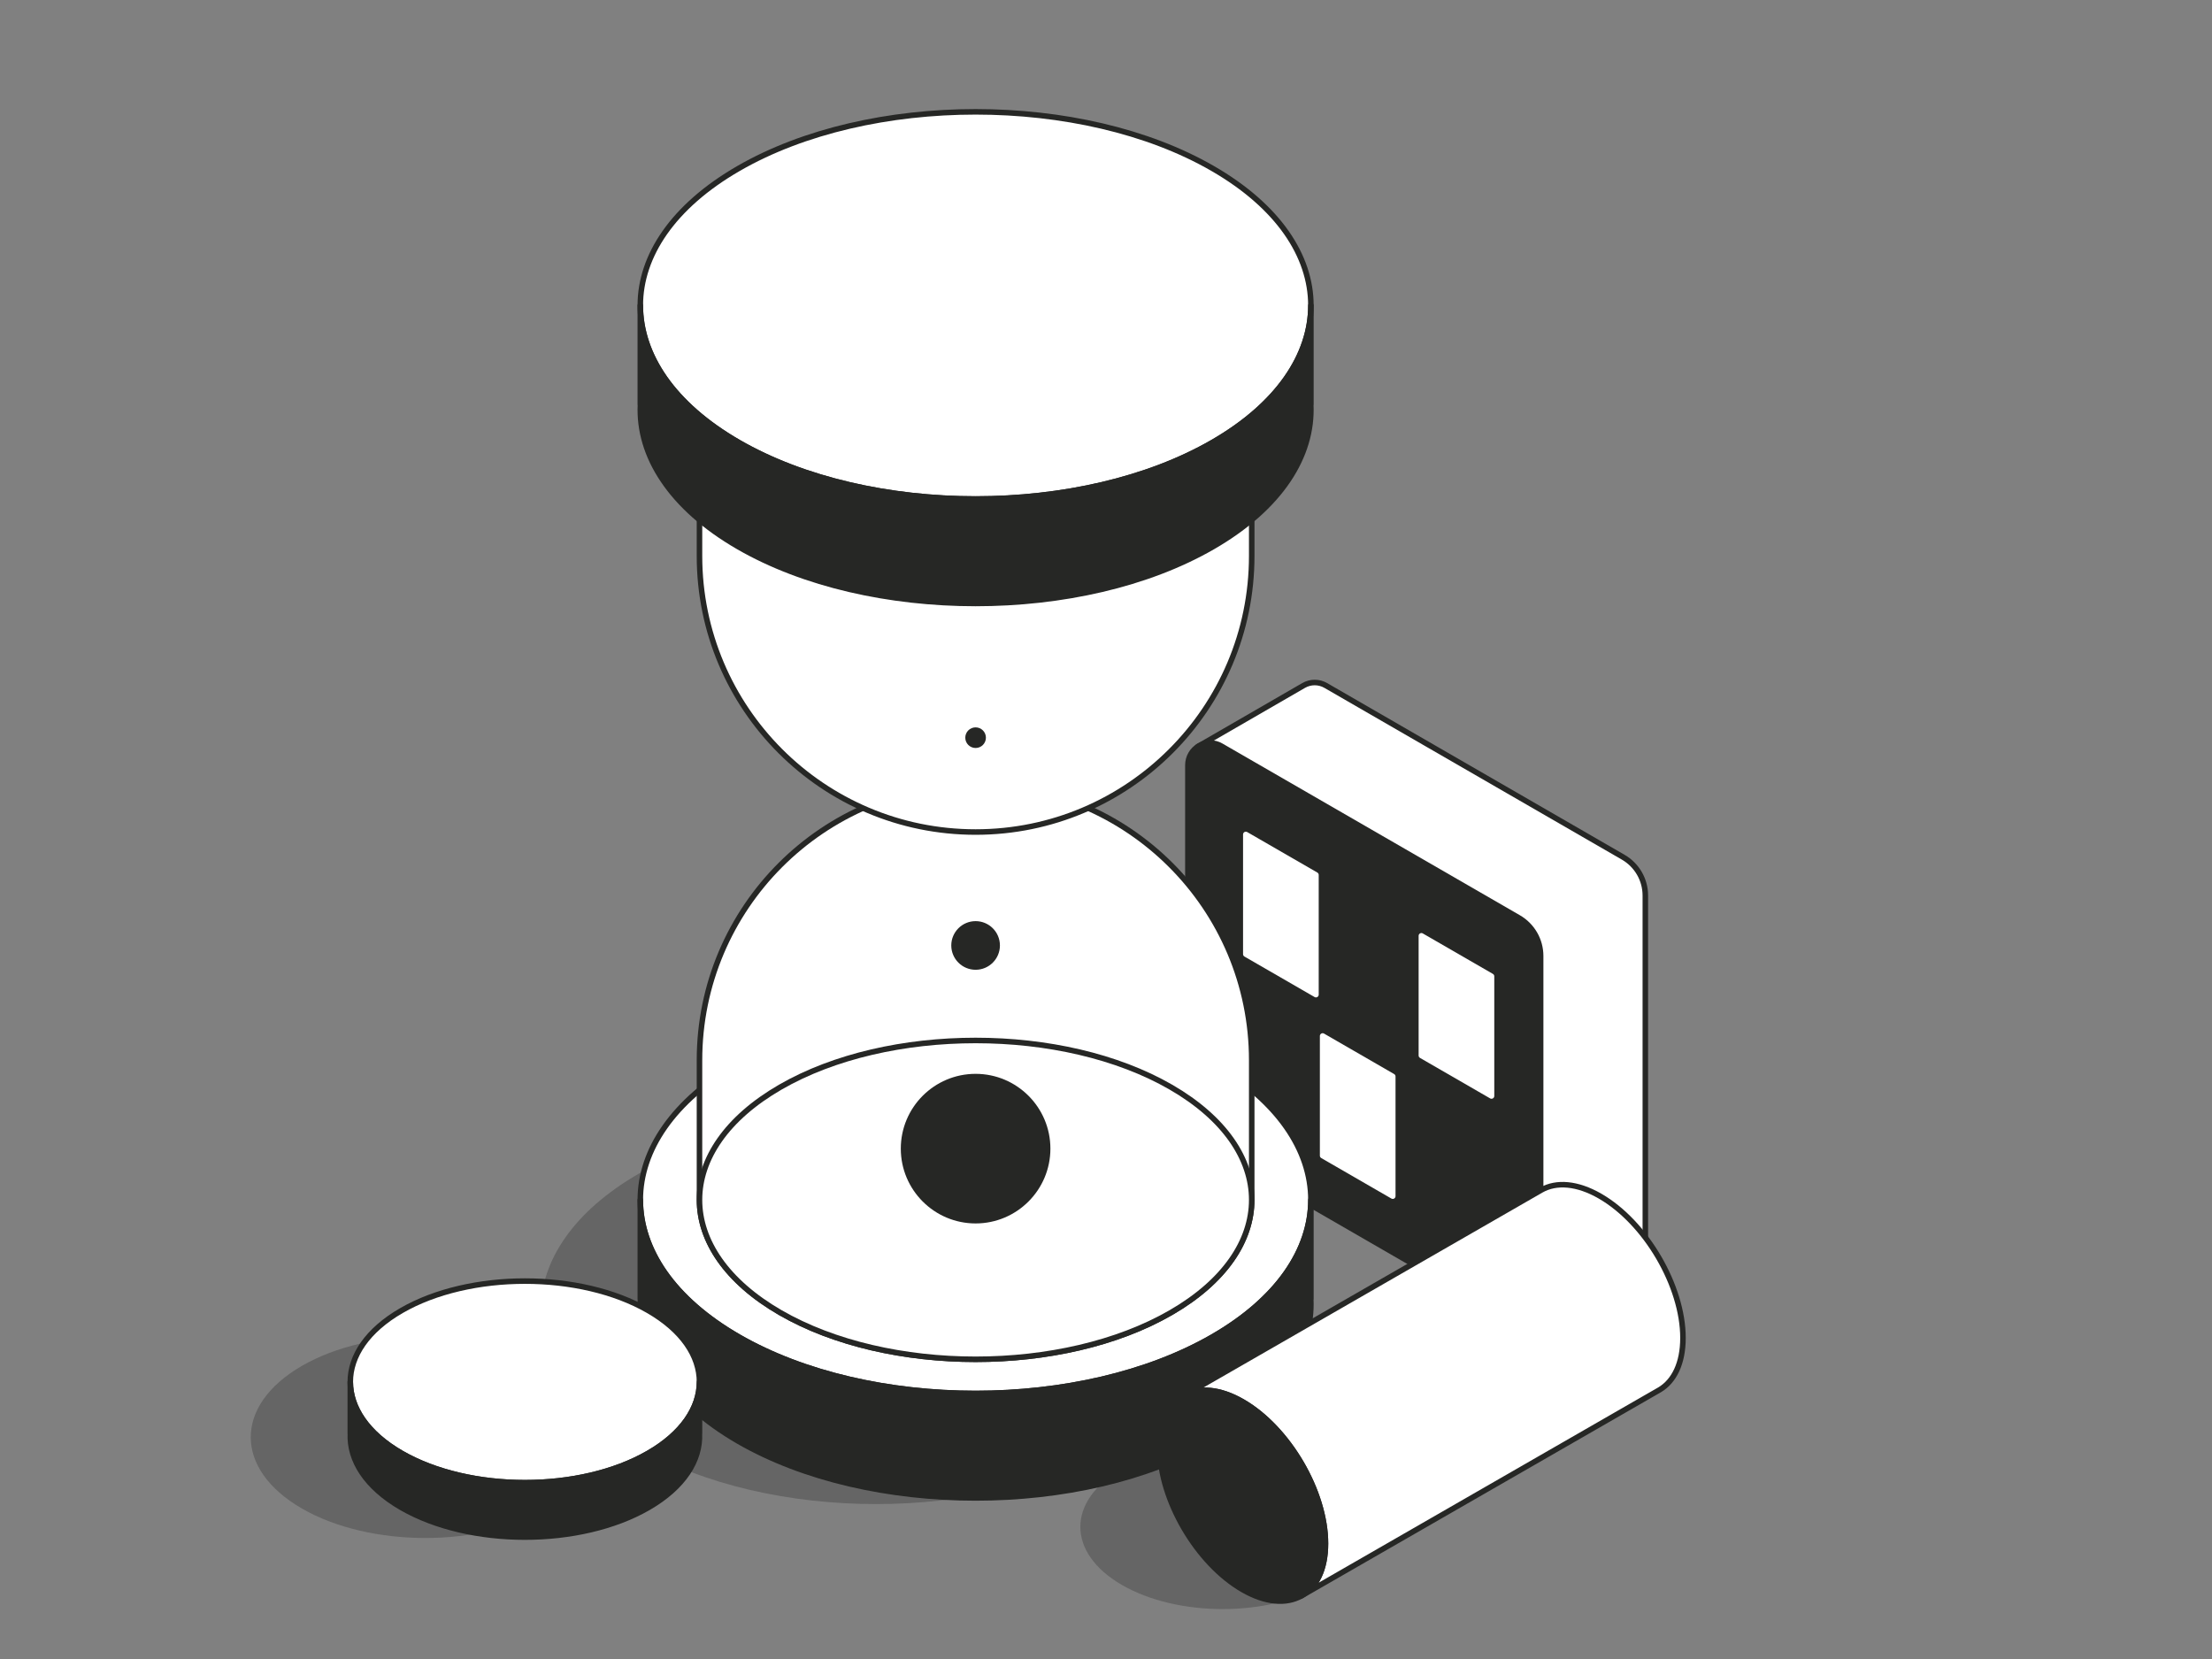 <svg width="800" height="600" viewBox="0 0 800 600" fill="none" xmlns="http://www.w3.org/2000/svg">
<rect x="0" y="0" width="800" height="600" fill="#808080" stroke="none"/>
<g clip-path="url(#clip0_2_446)">
<path opacity="0.3" fill-rule="evenodd" clip-rule="evenodd" d="M231.078 424.439C278.411 397.111 355.268 397.111 402.602 424.439C449.935 451.767 449.935 496.14 402.602 523.468C355.268 550.796 278.411 550.796 231.078 523.468C183.744 496.14 183.744 451.767 231.078 424.439Z" fill="#262725"/>
<path opacity="0.3" fill-rule="evenodd" clip-rule="evenodd" d="M109.174 493.996C133.822 479.765 173.844 479.765 198.491 493.996C223.139 508.226 223.139 531.333 198.491 545.563C173.844 559.794 133.822 559.794 109.174 545.563C84.526 531.333 84.526 508.226 109.174 493.996Z" fill="#262725"/>
<path opacity="0.3" fill-rule="evenodd" clip-rule="evenodd" d="M405.793 531.198C425.888 519.596 458.516 519.596 478.611 531.198C498.705 542.799 498.705 561.637 478.611 573.239C458.516 584.84 425.888 584.84 405.793 573.239C385.699 561.637 385.699 542.799 405.793 531.198Z" fill="#262725"/>
<path fill-rule="evenodd" clip-rule="evenodd" d="M433.18 270.041C433.18 270.041 469.004 249.339 471.479 247.91C473.955 246.481 477.004 246.481 479.479 247.91C505.26 262.795 565.352 297.489 587.057 310.02C592.007 312.878 595.057 318.16 595.057 323.876V448.096C595.057 450.954 593.532 453.595 591.057 455.024C588.582 456.453 552.756 477.12 552.756 477.12L433.18 270.041Z" fill="white"/>
<path fill-rule="evenodd" clip-rule="evenodd" d="M433.18 270.041C433.18 270.041 469.004 249.339 471.479 247.91C473.955 246.481 477.004 246.481 479.479 247.91C505.26 262.795 565.352 297.489 587.057 310.02C592.007 312.878 595.057 318.16 595.057 323.876V448.096C595.057 450.954 593.532 453.595 591.057 455.024C588.582 456.453 552.756 477.12 552.756 477.12L433.18 270.041Z" stroke="#262725" stroke-width="2" stroke-linecap="round" stroke-linejoin="round"/>
<path fill-rule="evenodd" clip-rule="evenodd" d="M429.617 276.698C429.617 273.84 431.142 271.199 433.617 269.77C436.092 268.341 439.142 268.341 441.617 269.77C467.398 284.654 527.49 319.349 549.194 331.88C554.145 334.738 557.194 340.02 557.194 345.736V469.956C557.194 472.814 555.67 475.455 553.194 476.884C550.719 478.313 547.67 478.313 545.194 476.884C519.414 462 459.322 427.305 437.617 414.774C432.667 411.916 429.617 406.634 429.617 400.918V276.698Z" fill="#262725"/>
<path fill-rule="evenodd" clip-rule="evenodd" d="M429.617 276.698C429.617 273.84 431.142 271.199 433.617 269.77C436.092 268.341 439.142 268.341 441.617 269.77C467.398 284.654 527.49 319.349 549.194 331.88C554.145 334.738 557.194 340.02 557.194 345.736V469.956C557.194 472.814 555.67 475.455 553.194 476.884C550.719 478.313 547.67 478.313 545.194 476.884C519.414 462 459.322 427.305 437.617 414.774C432.667 411.916 429.617 406.634 429.617 400.918V276.698Z" stroke="#262725" stroke-width="2" stroke-linecap="round" stroke-linejoin="round"/>
<path fill-rule="evenodd" clip-rule="evenodd" d="M514.064 338.449L539.427 353.092V396.383L514.064 381.739V338.449Z" fill="white"/>
<path fill-rule="evenodd" clip-rule="evenodd" d="M514.064 338.449L539.427 353.092V396.383L514.064 381.739V338.449Z" stroke="white" stroke-width="2" stroke-linecap="round" stroke-linejoin="round"/>
<path fill-rule="evenodd" clip-rule="evenodd" d="M450.567 301.789L475.93 316.433V359.723L450.567 345.08V301.789Z" fill="white"/>
<path fill-rule="evenodd" clip-rule="evenodd" d="M450.567 301.789L475.93 316.433V359.723L450.567 345.08V301.789Z" stroke="white" stroke-width="2" stroke-linecap="round" stroke-linejoin="round"/>
<path fill-rule="evenodd" clip-rule="evenodd" d="M478.35 374.671L503.713 389.314V432.604L478.35 417.961V374.671Z" fill="white"/>
<path fill-rule="evenodd" clip-rule="evenodd" d="M478.35 374.671L503.713 389.314V432.604L478.35 417.961V374.671Z" stroke="white" stroke-width="2" stroke-linecap="round" stroke-linejoin="round"/>
<path fill-rule="evenodd" clip-rule="evenodd" d="M267.078 384.439C314.411 357.111 391.268 357.111 438.602 384.439C485.935 411.767 485.935 456.14 438.602 483.468C391.268 510.796 314.411 510.796 267.078 483.468C219.744 456.14 219.744 411.767 267.078 384.439Z" fill="white"/>
<path fill-rule="evenodd" clip-rule="evenodd" d="M267.078 384.439C314.411 357.111 391.268 357.111 438.602 384.439C485.935 411.767 485.935 456.14 438.602 483.468C391.268 510.796 314.411 510.796 267.078 483.468C219.744 456.14 219.744 411.767 267.078 384.439Z" stroke="#262725" stroke-width="2" stroke-linecap="round" stroke-linejoin="round"/>
<path fill-rule="evenodd" clip-rule="evenodd" d="M474.102 469.815H474.056C474.934 488.377 463.115 507.103 438.602 521.256C391.268 548.584 314.411 548.584 267.078 521.256C242.564 507.103 230.745 488.377 231.623 469.815H231.577V433.954C231.577 451.879 243.411 469.804 267.078 483.468C314.411 510.796 391.268 510.796 438.602 483.468C462.268 469.804 474.102 451.879 474.102 433.954V469.815Z" fill="#262725"/>
<path fill-rule="evenodd" clip-rule="evenodd" d="M474.102 469.815H474.056C474.934 488.377 463.115 507.103 438.602 521.256C391.268 548.584 314.411 548.584 267.078 521.256C242.564 507.103 230.745 488.377 231.623 469.815H231.577V433.954C231.577 451.879 243.411 469.804 267.078 483.468C314.411 510.796 391.268 510.796 438.602 483.468C462.268 469.804 474.102 451.879 474.102 433.954V469.815Z" stroke="#262725" stroke-width="2" stroke-linecap="round" stroke-linejoin="round"/>
<path fill-rule="evenodd" clip-rule="evenodd" d="M252.977 433.954V383.47C252.977 328.318 297.687 283.608 352.839 283.608H352.84C407.992 283.608 452.702 328.318 452.702 383.47V433.954C452.702 448.716 442.957 463.478 423.467 474.73C384.487 497.235 321.193 497.235 282.212 474.73C262.722 463.478 252.977 448.716 252.977 433.954Z" fill="white"/>
<path fill-rule="evenodd" clip-rule="evenodd" d="M252.977 433.954V383.47C252.977 328.318 297.687 283.608 352.839 283.608C407.992 283.608 452.702 328.318 452.702 383.47V433.954C452.702 448.716 442.957 463.478 423.467 474.73C384.487 497.235 321.193 497.235 282.212 474.73C262.722 463.478 252.977 448.716 252.977 433.954Z" stroke="#262725" stroke-width="2" stroke-linecap="round" stroke-linejoin="round"/>
<path fill-rule="evenodd" clip-rule="evenodd" d="M282.212 393.177C321.193 370.672 384.487 370.672 423.467 393.177C462.447 415.682 462.447 452.225 423.467 474.73C384.487 497.235 321.193 497.235 282.212 474.73C243.232 452.225 243.232 415.682 282.212 393.177Z" fill="white"/>
<path fill-rule="evenodd" clip-rule="evenodd" d="M282.212 393.177C321.193 370.672 384.487 370.672 423.467 393.177C462.447 415.682 462.447 452.225 423.467 474.73C384.487 497.235 321.193 497.235 282.212 474.73C243.232 452.225 243.232 415.682 282.212 393.177Z" stroke="#262725" stroke-width="2" stroke-linecap="round" stroke-linejoin="round"/>
<path fill-rule="evenodd" clip-rule="evenodd" d="M252.977 150.571C252.977 135.809 262.722 121.047 282.212 109.795C321.193 87.29 384.487 87.29 423.467 109.795C442.957 121.047 452.702 135.809 452.702 150.571C452.702 150.571 452.702 173.285 452.702 201.055C452.702 256.207 407.992 300.917 352.84 300.917H352.839C297.687 300.917 252.977 256.207 252.977 201.055V150.571Z" fill="white"/>
<path fill-rule="evenodd" clip-rule="evenodd" d="M252.977 150.571C252.977 135.809 262.722 121.047 282.212 109.795C321.193 87.29 384.487 87.29 423.467 109.795C442.957 121.047 452.702 135.809 452.702 150.571C452.702 150.571 452.702 173.285 452.702 201.055C452.702 256.207 407.992 300.917 352.84 300.917C297.687 300.917 252.977 256.207 252.977 201.055V150.571Z" stroke="#262725" stroke-width="2" stroke-linecap="round" stroke-linejoin="round"/>
<path fill-rule="evenodd" clip-rule="evenodd" d="M423.467 191.348C384.487 213.853 321.193 213.853 282.212 191.348C243.232 168.843 243.232 132.3 282.212 109.795C321.193 87.29 384.487 87.29 423.467 109.795C462.447 132.3 462.447 168.843 423.467 191.348Z" fill="white"/>
<path fill-rule="evenodd" clip-rule="evenodd" d="M423.467 191.348C384.487 213.853 321.193 213.853 282.212 191.348C243.232 168.843 243.232 132.3 282.212 109.795C321.193 87.29 384.487 87.29 423.467 109.795C462.447 132.3 462.447 168.843 423.467 191.348Z" stroke="#262725" stroke-width="2" stroke-linecap="round" stroke-linejoin="round"/>
<path fill-rule="evenodd" clip-rule="evenodd" d="M267.078 60.943C314.411 33.615 391.268 33.615 438.602 60.943C485.935 88.271 485.935 132.644 438.602 159.972C391.268 187.3 314.411 187.3 267.078 159.972C219.744 132.644 219.744 88.271 267.078 60.943Z" fill="white"/>
<path fill-rule="evenodd" clip-rule="evenodd" d="M267.078 60.943C314.411 33.615 391.268 33.615 438.602 60.943C485.935 88.271 485.935 132.644 438.602 159.972C391.268 187.3 314.411 187.3 267.078 159.972C219.744 132.644 219.744 88.271 267.078 60.943Z" stroke="#262725" stroke-width="2" stroke-linecap="round" stroke-linejoin="round"/>
<path fill-rule="evenodd" clip-rule="evenodd" d="M474.102 146.319H474.056C474.934 164.882 463.115 183.607 438.602 197.76C391.268 225.088 314.411 225.088 267.078 197.76C242.564 183.607 230.745 164.882 231.623 146.319H231.577V110.458C231.577 128.383 243.411 146.308 267.078 159.972C314.411 187.3 391.268 187.3 438.602 159.972C462.268 146.308 474.102 128.383 474.102 110.458V146.319Z" fill="#262725"/>
<path fill-rule="evenodd" clip-rule="evenodd" d="M474.102 146.319H474.056C474.934 164.882 463.115 183.607 438.602 197.76C391.268 225.088 314.411 225.088 267.078 197.76C242.564 183.607 230.745 164.882 231.623 146.319H231.577V110.458C231.577 128.383 243.411 146.308 267.078 159.972C314.411 187.3 391.268 187.3 438.602 159.972C462.268 146.308 474.102 128.383 474.102 110.458V146.319Z" stroke="#262725" stroke-width="2" stroke-linecap="round" stroke-linejoin="round"/>
<path fill-rule="evenodd" clip-rule="evenodd" d="M352.84 388.369C367.77 388.369 379.892 400.491 379.892 415.421C379.892 430.352 367.77 442.474 352.84 442.474C337.909 442.474 325.787 430.352 325.787 415.421C325.787 400.491 337.909 388.369 352.84 388.369Z" fill="#262725"/>
<path fill-rule="evenodd" clip-rule="evenodd" d="M352.84 333.14C357.694 333.14 361.636 337.081 361.636 341.936C361.636 346.79 357.694 350.732 352.84 350.732C347.985 350.732 344.043 346.79 344.043 341.936C344.043 337.081 347.985 333.14 352.84 333.14Z" fill="#262725"/>
<path fill-rule="evenodd" clip-rule="evenodd" d="M352.84 263.061C354.898 263.061 356.57 264.732 356.57 266.791C356.57 268.85 354.898 270.522 352.84 270.522C350.781 270.522 349.109 268.85 349.109 266.791C349.109 264.732 350.781 263.061 352.84 263.061Z" fill="#262725"/>
<path fill-rule="evenodd" clip-rule="evenodd" d="M428.378 504.622L557.431 430.39C562.861 427.313 570.39 427.81 578.707 432.612C595.243 442.159 608.669 465.133 608.669 483.883C608.669 493.067 605.448 499.545 600.216 502.644L470.61 577.189C476.029 574.17 479.383 567.616 479.383 558.245C479.383 539.494 465.957 516.52 449.421 506.973C441.223 502.24 433.791 501.69 428.378 504.622Z" fill="white"/>
<path fill-rule="evenodd" clip-rule="evenodd" d="M428.378 504.622L557.431 430.39C562.861 427.313 570.39 427.81 578.707 432.612C595.243 442.159 608.669 465.133 608.669 483.883C608.669 493.067 605.448 499.545 600.216 502.644L470.61 577.189C476.029 574.17 479.383 567.616 479.383 558.245C479.383 539.494 465.957 516.52 449.421 506.973C441.223 502.24 433.791 501.69 428.378 504.622Z" stroke="#262725" stroke-width="2" stroke-linecap="round" stroke-linejoin="round"/>
<path fill-rule="evenodd" clip-rule="evenodd" d="M449.421 506.973C465.957 516.52 479.383 539.494 479.383 558.244C479.383 576.995 465.957 584.466 449.421 574.919C432.884 565.371 419.458 542.397 419.458 523.647C419.458 504.897 432.884 497.426 449.421 506.973Z" fill="#262725"/>
<path fill-rule="evenodd" clip-rule="evenodd" d="M449.421 506.973C465.957 516.52 479.383 539.494 479.383 558.244C479.383 576.995 465.957 584.466 449.421 574.919C432.884 565.371 419.458 542.397 419.458 523.647C419.458 504.897 432.884 497.426 449.421 506.973Z" stroke="#262725" stroke-width="2" stroke-linecap="round" stroke-linejoin="round"/>
<path fill-rule="evenodd" clip-rule="evenodd" d="M145.174 473.996C169.822 459.765 209.844 459.765 234.491 473.996C259.139 488.226 259.139 511.333 234.491 525.563C209.844 539.794 169.822 539.794 145.174 525.563C120.526 511.333 120.526 488.226 145.174 473.996Z" fill="white"/>
<path fill-rule="evenodd" clip-rule="evenodd" d="M145.174 473.996C169.822 459.765 209.844 459.765 234.491 473.996C259.139 488.226 259.139 511.333 234.491 525.563C209.844 539.794 169.822 539.794 145.174 525.563C120.526 511.333 120.526 488.226 145.174 473.996Z" stroke="#262725" stroke-width="2" stroke-linecap="round" stroke-linejoin="round"/>
<path fill-rule="evenodd" clip-rule="evenodd" d="M252.977 518.453H252.953C253.41 528.12 247.256 537.87 234.491 545.24C209.844 559.471 169.822 559.471 145.174 545.24C132.409 537.87 126.255 528.12 126.712 518.453H126.688V499.78C126.688 509.114 132.85 518.448 145.174 525.563C169.822 539.794 209.844 539.794 234.491 525.563C246.815 518.448 252.977 509.114 252.977 499.78V518.453Z" fill="#262725"/>
<path fill-rule="evenodd" clip-rule="evenodd" d="M252.977 518.453H252.953C253.41 528.12 247.256 537.87 234.491 545.24C209.844 559.471 169.822 559.471 145.174 545.24C132.409 537.87 126.255 528.12 126.712 518.453H126.688V499.78C126.688 509.114 132.85 518.448 145.174 525.563C169.822 539.794 209.844 539.794 234.491 525.563C246.815 518.448 252.977 509.114 252.977 499.78V518.453Z" stroke="#262725" stroke-width="2" stroke-linecap="round" stroke-linejoin="round"/>
</g>
<defs>
<clipPath id="clip0_2_446">
<rect width="800" height="600" rx="10" fill="white"/>
</clipPath>
</defs>
</svg>
